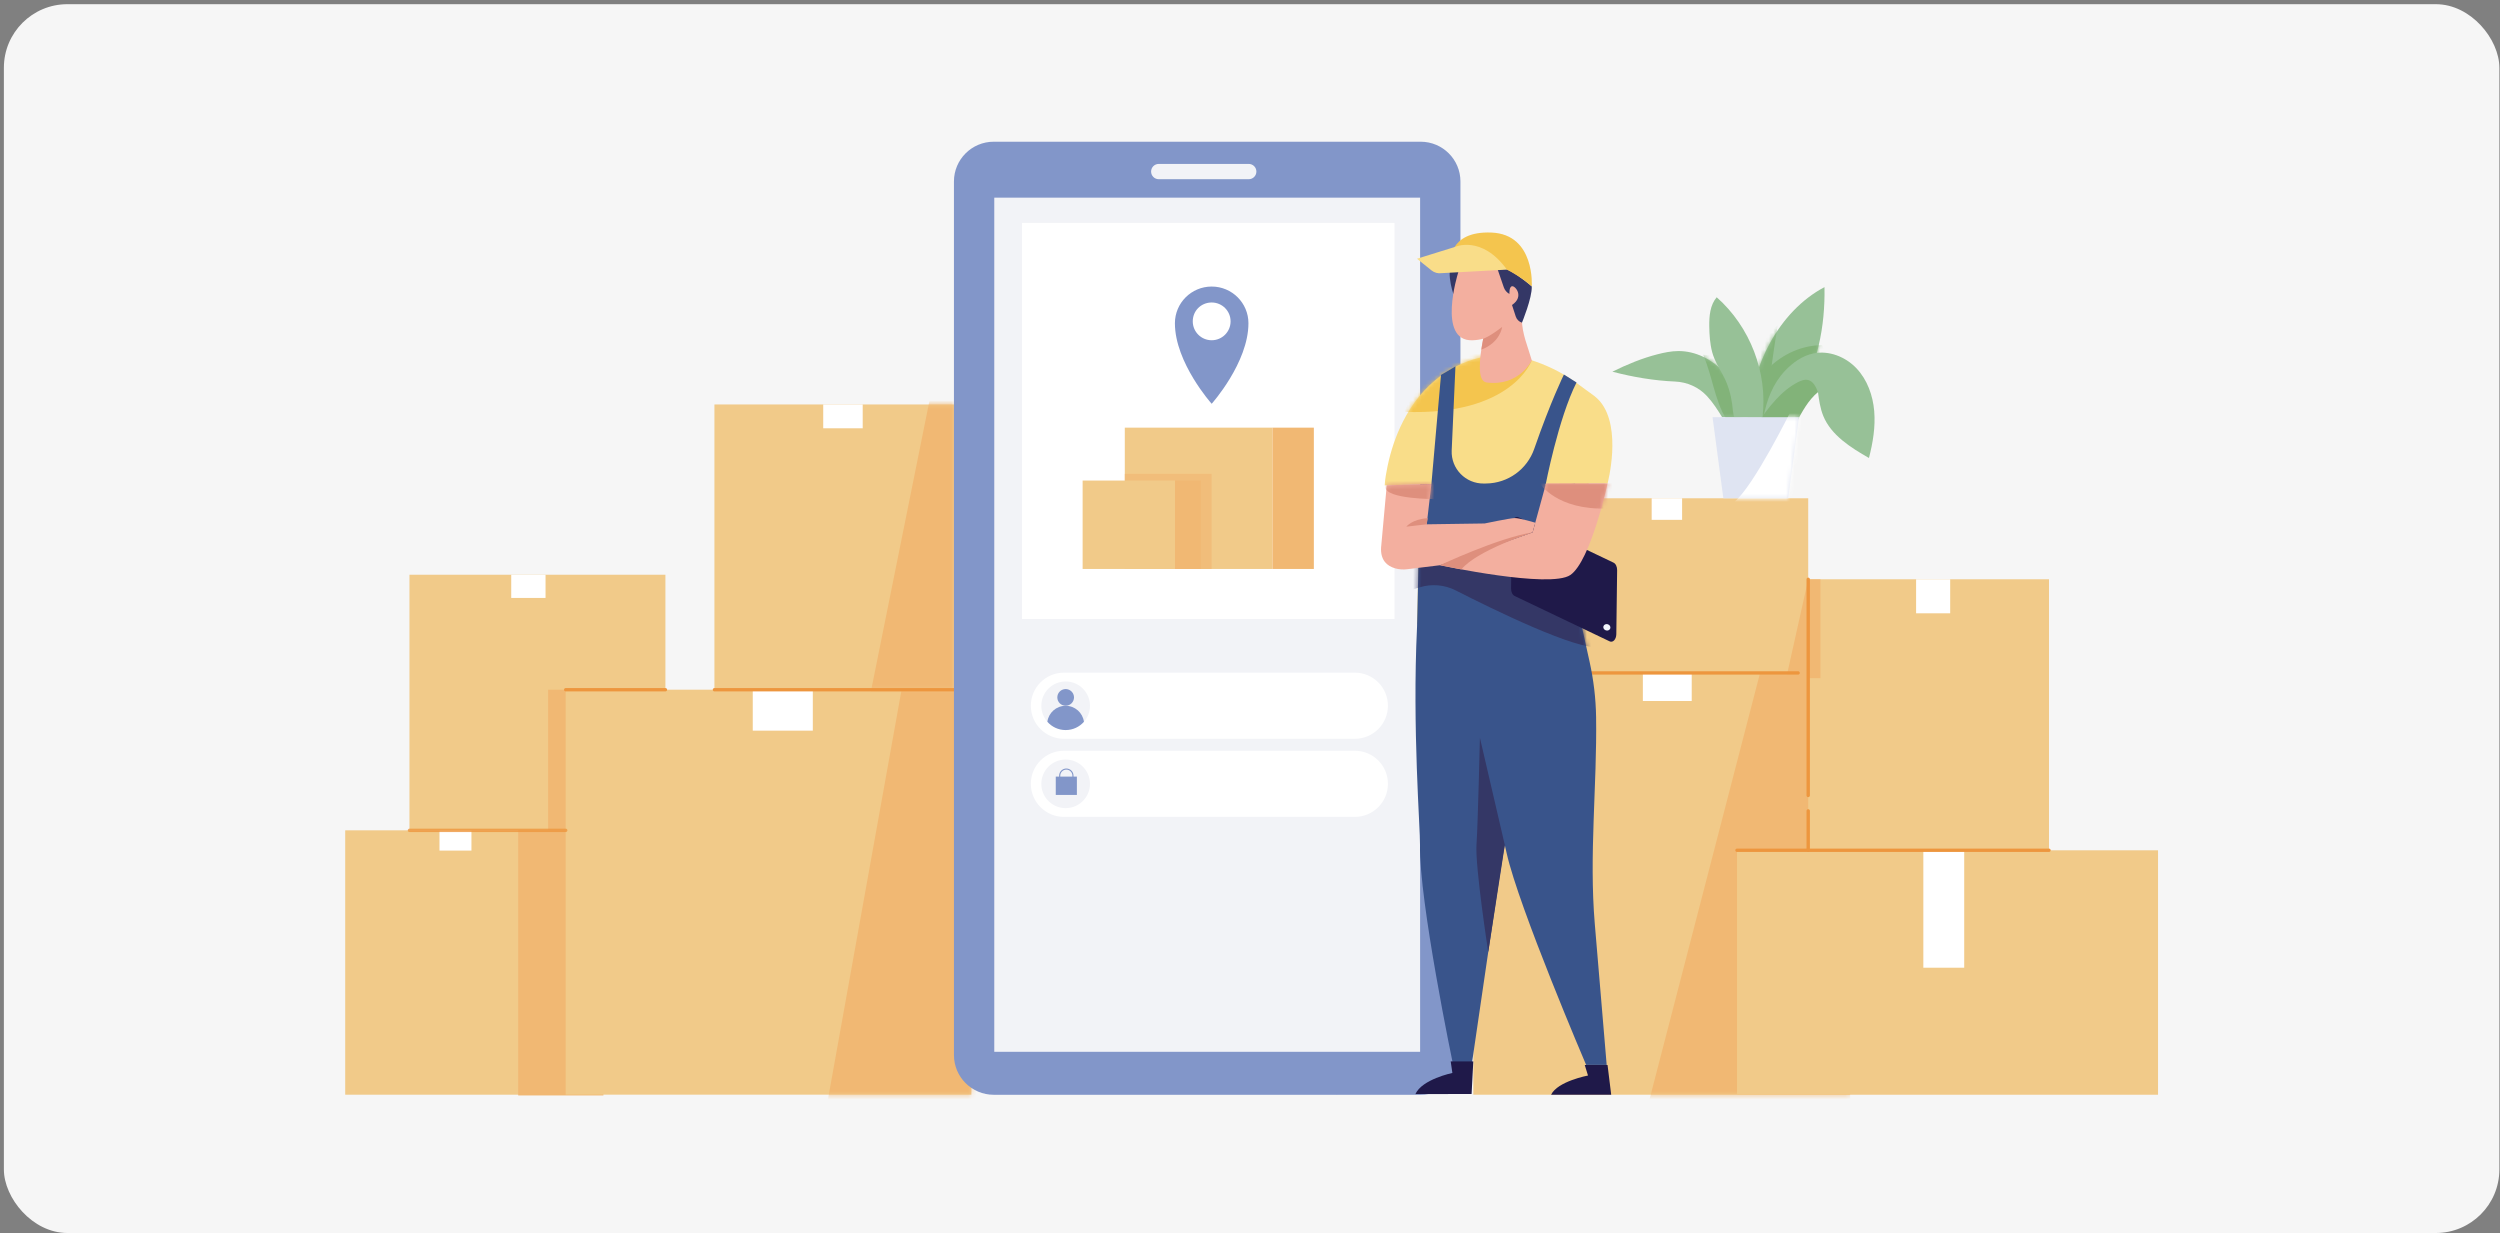 <svg width="590" height="291" viewBox="0 0 590 291" fill="none" xmlns="http://www.w3.org/2000/svg">
<rect x="0" y="0" width="590" height="291" fill="#808080" stroke="none"/>
<rect x="0.916" y="0.988" width="588.935" height="290" rx="15" fill="#F6F6F6"/>
<path d="M315.636 256H315.355V258.355H315.636V256Z" fill="#E1E5EF"/>
<path d="M133.51 195.957H81.469V258.349H133.51V195.957Z" fill="#F1CA89"/>
<path d="M111.262 195.957H103.719V200.739H111.262V195.957Z" fill="white"/>
<path d="M142.409 192.957H122.297V258.526H142.409V192.957Z" fill="#F1B873"/>
<path d="M157.04 135.637H96.633V195.951H157.04V135.637Z" fill="#F1CA89"/>
<path d="M128.747 135.637H120.65V141.112H128.747V135.637Z" fill="white"/>
<path d="M149.018 162.766H129.354V195.949H149.018V162.766Z" fill="#F1B873"/>
<path d="M229.23 162.766H133.508V258.341H229.23V162.766Z" fill="#F1CA89"/>
<path d="M191.825 162.758H177.652V172.433H191.825V162.758Z" fill="white"/>
<mask id="mask0_434_34" style="mask-type:alpha" maskUnits="userSpaceOnUse" x="133" y="162" width="97" height="97">
<path d="M229.228 162.758H133.506V258.333H229.228V162.758Z" fill="#F1CA89"/>
</mask>
<g mask="url(#mask0_434_34)">
<path d="M213.459 158.965L194.988 261.721H241.193V158.965H213.459Z" fill="#F1B873"/>
</g>
<path d="M225.133 95.453H168.605V162.77H225.133V95.453Z" fill="#F1CA89"/>
<mask id="mask1_434_34" style="mask-type:alpha" maskUnits="userSpaceOnUse" x="168" y="95" width="58" height="68">
<path d="M225.133 95.449H168.605V162.766H225.133V95.449Z" fill="#F1CA89"/>
</mask>
<g mask="url(#mask1_434_34)">
<path d="M219.801 92.351L205.02 165.732H231.832V92.008L219.801 92.351Z" fill="#F1B873"/>
</g>
<path d="M203.597 95.449H194.281V101.076H203.597V95.449Z" fill="white"/>
<path opacity="0.8" d="M133.511 196.362H96.635C96.414 196.362 96.236 196.183 96.236 195.964C96.236 195.745 96.415 195.566 96.635 195.566H133.511C133.732 195.566 133.909 195.745 133.909 195.964C133.909 196.183 133.73 196.362 133.511 196.362Z" fill="#ED963E"/>
<path d="M157.04 163.174H133.51C133.289 163.174 133.111 162.996 133.111 162.777C133.111 162.558 133.29 162.379 133.51 162.379H157.04C157.262 162.379 157.439 162.558 157.439 162.777C157.439 162.996 157.26 163.174 157.04 163.174Z" fill="#ED963E"/>
<path d="M225.137 163.174H168.609C168.388 163.174 168.211 162.996 168.211 162.777C168.211 162.558 168.39 162.379 168.609 162.379H225.137C225.358 162.379 225.535 162.558 225.535 162.777C225.535 162.996 225.356 163.174 225.137 163.174Z" fill="#ED963E"/>
<path d="M436.635 158.742H347.703V258.355H436.635V158.742Z" fill="#F1CA89"/>
<mask id="mask2_434_34" style="mask-type:alpha" maskUnits="userSpaceOnUse" x="347" y="158" width="90" height="101">
<path d="M436.637 158.746H347.705V258.359H436.637V158.746Z" fill="#F1CA89"/>
</mask>
<g mask="url(#mask2_434_34)">
<path d="M416.132 155.895L388.598 262.101H436.635V156.393L416.132 155.895Z" fill="#F1B873"/>
</g>
<path d="M399.247 158.812H387.717V165.434H399.247V158.812Z" fill="white"/>
<path d="M509.296 200.672H409.936V258.36H509.296V200.672Z" fill="#F1CA89"/>
<path d="M463.555 200.672H453.908V228.379H463.555V200.672Z" fill="white"/>
<path d="M483.565 136.711H426.74V200.658H483.565V136.711Z" fill="#F1CA89"/>
<path d="M460.242 136.711H452.201V144.739H460.242V136.711Z" fill="white"/>
<path d="M426.74 117.59H369.129V158.815H426.74V117.59Z" fill="#F1CA89"/>
<path d="M426.742 136.719L421.539 160.06H429.623V136.719H426.742Z" fill="#F1B873"/>
<path d="M396.976 117.59H389.795V122.684H396.976V117.59Z" fill="white"/>
<path d="M483.563 201.061H409.934C409.712 201.061 409.535 200.882 409.535 200.663C409.535 200.444 409.714 200.266 409.934 200.266H483.563C483.784 200.266 483.961 200.444 483.961 200.663C483.961 200.882 483.782 201.061 483.563 201.061Z" fill="#ED963E"/>
<path d="M426.738 188.13C426.517 188.13 426.34 187.951 426.34 187.732V136.714C426.34 136.493 426.519 136.316 426.738 136.316C426.957 136.316 427.137 136.495 427.137 136.714V187.732C427.137 187.953 426.957 188.13 426.738 188.13Z" fill="#ED963E"/>
<path d="M426.738 201.059C426.517 201.059 426.34 200.88 426.34 200.661V191.37C426.34 191.15 426.519 190.973 426.738 190.973C426.957 190.973 427.137 191.151 427.137 191.37V200.661C427.137 200.882 426.957 201.059 426.738 201.059Z" fill="#ED963E"/>
<path d="M424.355 159.21H372.16C371.939 159.21 371.762 159.031 371.762 158.812C371.762 158.593 371.941 158.414 372.16 158.414H424.355C424.576 158.414 424.753 158.593 424.753 158.812C424.753 159.031 424.574 159.21 424.355 159.21Z" fill="#ED963E"/>
<path d="M234.522 258.37H335.273C340.459 258.37 344.663 254.171 344.663 248.993V42.822C344.663 37.644 340.459 33.445 335.273 33.445H234.522C229.336 33.445 225.131 37.644 225.131 42.822V248.991C225.131 254.17 229.336 258.368 234.522 258.368V258.37Z" fill="#8296C9"/>
<path d="M234.649 248.227H335.145V46.647H234.649L234.649 248.227Z" fill="#F2F3F7"/>
<path d="M273.469 42.296H294.698C295.697 42.296 296.507 41.488 296.507 40.49C296.507 39.492 295.697 38.684 294.698 38.684H273.469C272.47 38.684 271.66 39.492 271.66 40.49C271.66 41.488 272.47 42.296 273.469 42.296Z" fill="#F2F3F7"/>
<path d="M329.105 52.613H241.193V146.081H329.105V52.613Z" fill="white"/>
<path d="M300.303 100.926H265.453V134.275H300.303V100.926Z" fill="#F1CA89"/>
<path opacity="0.68" d="M265.453 111.824H285.943V134.281H265.453V111.824Z" fill="#F1B873"/>
<path d="M310.07 100.926H300.305V134.275H310.07V100.926Z" fill="#F1B873"/>
<path d="M277.304 113.41H255.5V134.276H277.304V113.41Z" fill="#F1CA89"/>
<path d="M283.412 113.41H277.303V134.276H283.412V113.41Z" fill="#F1B873"/>
<path d="M319.732 158.746H251.099C246.78 158.746 243.279 162.241 243.279 166.552C243.279 170.864 246.78 174.359 251.099 174.359H319.732C324.05 174.359 327.551 170.864 327.551 166.552C327.551 162.241 324.05 158.746 319.732 158.746Z" fill="white"/>
<path d="M251.495 166.561C250.405 166.561 249.52 165.678 249.52 164.589C249.52 163.499 250.405 162.616 251.495 162.616C252.586 162.616 253.471 163.499 253.471 164.589C253.471 165.678 252.586 166.561 251.495 166.561C253.707 166.561 255.53 168.205 255.815 170.336C256.7 169.327 257.237 168.008 257.237 166.561C257.237 163.395 254.666 160.828 251.495 160.828C248.325 160.828 245.754 163.395 245.754 166.561C245.754 168.008 246.291 169.327 247.176 170.336C247.461 168.205 249.284 166.561 251.495 166.561Z" fill="#F2F3F7"/>
<path d="M253.47 164.586C253.47 163.496 252.586 162.613 251.495 162.613C250.404 162.613 249.52 163.496 249.52 164.586C249.52 165.675 250.404 166.558 251.495 166.558C252.586 166.558 253.47 165.675 253.47 164.586Z" fill="#8296C9"/>
<path d="M251.494 172.295C253.217 172.295 254.761 171.536 255.814 170.337C255.528 168.206 253.705 166.562 251.494 166.562C249.283 166.562 247.459 168.206 247.174 170.337C248.226 171.538 249.77 172.295 251.494 172.295Z" fill="#8296C9"/>
<path d="M319.732 177.176H251.099C246.78 177.176 243.279 180.671 243.279 184.982C243.279 189.293 246.78 192.788 251.099 192.788H319.732C324.05 192.788 327.551 189.293 327.551 184.982C327.551 180.671 324.05 177.176 319.732 177.176Z" fill="white"/>
<path d="M253.821 183.321V183.026C253.821 181.745 252.778 180.703 251.495 180.703C250.212 180.703 249.169 181.745 249.169 183.026V183.321H248.074V189.262H254.916V183.321H253.821ZM249.529 183.026C249.529 181.942 250.411 181.063 251.497 181.063C252.582 181.063 253.463 181.944 253.463 183.026V183.321H249.529V183.026Z" fill="#B4C0DF"/>
<path d="M251.493 179.254C248.323 179.254 245.752 181.821 245.752 184.987C245.752 186.433 246.289 187.753 247.174 188.762C248.226 189.96 249.77 190.719 251.493 190.719C253.217 190.719 254.761 189.96 255.813 188.762C256.698 187.753 257.235 186.433 257.235 184.987C257.235 181.821 254.664 179.254 251.493 179.254Z" fill="#F2F3F7"/>
<path d="M253.348 183.274V183.059C253.348 182.126 252.588 181.367 251.654 181.367C250.721 181.367 249.959 182.126 249.959 183.059V183.274H249.16V187.603H254.145V183.274H253.347H253.348ZM250.22 183.059C250.22 182.269 250.863 181.628 251.653 181.628C252.442 181.628 253.085 182.27 253.085 183.059V183.274H250.218V183.059H250.22Z" fill="#8296C9"/>
<path d="M289.214 79.036C291.012 77.241 291.012 74.33 289.214 72.534C287.416 70.738 284.5 70.738 282.701 72.534C280.903 74.329 280.903 77.241 282.701 79.036C284.5 80.832 287.416 80.832 289.214 79.036Z" fill="white"/>
<path d="M285.516 62.805C285.441 62.805 285.368 62.806 285.295 62.81C285.368 62.806 285.441 62.805 285.516 62.805Z" fill="#CAD2EA"/>
<path d="M285.956 67.625C281.164 67.625 277.279 71.504 277.279 76.288C277.279 85.588 285.956 95.292 285.956 95.292C285.956 95.292 294.632 85.588 294.632 76.288C294.632 71.504 290.747 67.625 285.956 67.625ZM285.956 80.298C283.49 80.298 281.493 78.304 281.493 75.843C281.493 73.381 283.373 71.508 285.734 71.393C285.808 71.389 285.881 71.387 285.956 71.387C288.421 71.387 290.418 73.381 290.418 75.843C290.418 78.304 288.421 80.298 285.956 80.298Z" fill="#8296C9"/>
<path d="M377.631 94.762L377.624 94.755C377.094 94.142 376.484 93.583 375.778 93.093C373.492 91.498 371.409 89.735 368.97 88.341C365.673 86.46 362.112 84.988 358.384 84.225C351.959 82.912 345.298 84.862 340.068 88.664C336.229 91.456 333.247 95.26 331.109 99.471C329.42 102.797 328.223 106.373 327.463 110.021C327.152 111.509 326.877 113.033 326.785 114.553L335.187 114.308L334.416 147.296L368.909 147.594L374.925 114.093H379.385C379.385 114.093 382.868 101.062 377.633 94.764L377.631 94.762Z" fill="#F9DD89"/>
<mask id="mask3_434_34" style="mask-type:alpha" maskUnits="userSpaceOnUse" x="326" y="83" width="55" height="65">
<path d="M377.633 94.762L377.626 94.755C377.096 94.142 376.486 93.583 375.78 93.093C373.494 91.498 371.411 89.735 368.972 88.341C365.675 86.46 362.113 84.988 358.386 84.225C351.961 82.912 345.3 84.862 340.07 88.664C336.231 91.456 333.249 95.26 331.111 99.471C329.422 102.797 328.225 106.373 327.465 110.021C327.154 111.509 326.878 113.033 326.787 114.553L335.189 114.308L334.418 147.296L368.911 147.594L374.927 114.093H379.387C379.387 114.093 382.87 101.062 377.635 94.764L377.633 94.762Z" fill="#F9DD89"/>
</mask>
<g mask="url(#mask3_434_34)">
<path d="M361.512 85.039C361.512 85.039 356.891 98.192 331.408 97.193C331.408 97.193 339.427 76.553 361.512 85.039Z" fill="#F4C54E"/>
</g>
<path d="M342.976 69.337C342.976 69.337 354.923 67.706 355.989 62.648C355.989 62.648 346.983 59.548 343.78 60.971C340.577 62.395 342.976 69.337 342.976 69.337Z" fill="#343766"/>
<path d="M359.122 69.028C359.162 66.283 358.444 63.61 356.611 61.518C355.39 60.122 353.813 58.94 352.022 58.396C347.666 57.077 345 60.733 344.07 64.541C344.07 64.541 339.094 80.544 347.476 80.309C348.366 80.283 349.221 80.154 350.036 79.936C349.1 84.74 348.574 89.966 350.818 90.263C358.524 91.283 361.499 85.034 361.499 85.034C360.47 81.484 359.273 79.002 359.14 75.317C359.072 73.45 359.09 71.584 359.112 69.717C359.114 69.489 359.12 69.259 359.123 69.029L359.122 69.028Z" fill="#F3AF9F"/>
<path d="M350.038 79.935C350.038 79.935 351.316 79.607 354.503 77.16C354.503 77.16 354.115 80.793 349.602 82.517C349.602 82.517 349.848 80.884 350.038 79.935V79.935Z" fill="#DE8F7D"/>
<path d="M353.076 62.52L354.898 67.814C355.128 68.484 355.603 69.04 356.228 69.376C356.228 69.376 356.106 67.694 356.844 67.55C357.582 67.406 359.797 69.964 356.835 71.978L357.714 74.687C357.939 75.383 358.487 75.928 359.183 76.153C359.183 76.153 361.601 70.321 361.497 67.597C361.497 67.597 357.526 63.91 353.076 62.521V62.52Z" fill="#343766"/>
<path d="M361.498 67.597C361.498 67.597 351.968 58.697 342.291 62.145C342.291 62.145 341.604 54.468 351.977 54.883C362.351 55.301 361.498 67.597 361.498 67.597V67.597Z" fill="#F4C54E"/>
<path d="M355.635 63.631L340.232 64.463C339.379 64.593 338.511 64.357 337.838 63.817L334.41 61.06L343.28 58.305C343.28 58.305 349.606 55.313 355.635 63.631Z" fill="#F9DD89"/>
<path d="M334.418 148.024C333.271 171.793 335.199 195.723 335.122 199.444C334.853 212.504 342.923 251.255 342.923 251.255L347.318 251.328C347.318 251.328 354.596 201.168 355.137 199.44C355.292 200.119 355.438 200.754 355.568 201.343C358.411 214.093 374.331 251.328 374.331 251.328H379.176L376.367 218.001C375 201.706 376.919 185.524 376.679 169.231C376.614 164.817 376.086 160.422 375.13 156.113L373.24 147.585L371.729 114.175L364.74 114.526C364.74 114.526 367.74 98.816 372.058 90.265C376.376 81.715 372.058 90.265 372.058 90.265L369.081 88.396C369.081 88.396 365.986 94.667 362.075 105.938C360.401 110.764 355.888 114.033 350.773 114.104L350.183 114.113C345.878 114.174 342.407 110.603 342.599 106.308L343.487 86.466L340.079 88.473L337.812 114.225L335.191 114.299L334.42 148.024H334.418Z" fill="#39548B"/>
<path d="M355.139 199.438L349.26 174.109C349.26 174.109 348.798 194.157 348.453 199.343C348.107 204.528 351.223 224.691 351.223 224.691L355.137 199.438" fill="#343766"/>
<mask id="mask4_434_34" style="mask-type:alpha" maskUnits="userSpaceOnUse" x="334" y="86" width="46" height="166">
<path d="M334.422 148.02C333.275 171.789 335.203 195.719 335.126 199.44C334.857 212.5 342.927 251.251 342.927 251.251L347.321 251.324C347.321 251.324 354.6 201.164 355.141 199.436C355.296 200.115 355.442 200.75 355.572 201.339C358.415 214.089 374.335 251.324 374.335 251.324H379.18L376.371 217.997C375.004 201.702 376.923 185.52 376.683 169.227C376.618 164.814 376.089 160.418 375.134 156.109L373.244 147.581L371.733 114.172L364.743 114.522C364.743 114.522 367.744 98.812 372.062 90.261C376.38 81.711 372.062 90.261 372.062 90.261L369.085 88.392C369.085 88.392 365.99 94.663 362.079 105.934C360.405 110.76 355.892 114.029 350.777 114.1L350.187 114.109C345.882 114.17 342.411 110.599 342.603 106.304L343.491 86.462L340.083 88.469L337.816 114.221L335.195 114.296L334.424 148.02H334.422Z" fill="#39548B"/>
</mask>
<g mask="url(#mask4_434_34)">
<path d="M331.85 139.588L335.055 138.603C337.878 137.734 340.93 138.001 343.561 139.342C352.267 143.783 372.34 153.622 377.481 152.679C384.098 151.464 374.1 133.667 374.1 133.667L372.43 132.374L336.886 130.859L330.521 132.757L331.85 139.59V139.588Z" fill="#343766"/>
</g>
<path d="M379.38 251.336H374L374.767 253.823C374.767 253.823 367.593 255.173 366.053 258.36H380.244L379.38 251.336Z" fill="#1F1949"/>
<path d="M347.7 250.484L342.366 250.495L342.761 253.218C342.761 253.218 335.583 254.712 334.035 258.208L347.296 258.18L347.698 250.484H347.7Z" fill="#1F1949"/>
<path d="M379.879 151.362L357.452 140.652C356.944 140.41 356.601 139.693 356.612 138.892L356.803 123.77C356.818 122.558 357.607 121.712 358.375 122.079L380.802 132.789C381.31 133.031 381.654 133.748 381.643 134.549L381.451 149.671C381.436 150.883 380.649 151.729 379.879 151.362Z" fill="#1F1949"/>
<path d="M380.032 148.287C379.913 148.689 379.452 148.908 379.005 148.774C378.557 148.641 378.288 148.209 378.407 147.807C378.526 147.406 378.986 147.187 379.434 147.32C379.882 147.453 380.15 147.886 380.032 148.287V148.287Z" fill="#F2F6FE"/>
<path d="M364.861 114.096L361.698 125.634L339.855 133.394C339.855 133.394 365.809 138.971 370.601 135.702C375.394 132.432 379.387 114.094 379.387 114.094H364.861V114.096Z" fill="#F3AF9F"/>
<mask id="mask5_434_34" style="mask-type:alpha" maskUnits="userSpaceOnUse" x="339" y="114" width="41" height="23">
<path d="M364.863 114.099L361.7 125.638L339.857 133.398C339.857 133.398 365.811 138.975 370.603 135.706C375.396 132.436 379.389 114.098 379.389 114.098H364.863V114.099Z" fill="#DA8C8D"/>
</mask>
<g mask="url(#mask5_434_34)">
<path d="M363.416 114.099C363.416 114.099 367.33 120.452 379.391 120.003L380.896 114.059L363.416 114.101V114.099Z" fill="#DE8F7D"/>
</g>
<path d="M361.697 125.632L339.855 133.392L332.136 134.332C330.29 134.591 328.002 134.085 326.842 132.629C325.958 131.518 325.808 130.044 325.99 128.636L327.273 114.535L337.81 114.234L336.708 123.738L350.367 123.538C350.367 123.538 356.356 122.284 357.467 122.261C358.579 122.237 362.322 123.355 362.322 123.355L361.699 125.632H361.697Z" fill="#F3AF9F"/>
<mask id="mask6_434_34" style="mask-type:alpha" maskUnits="userSpaceOnUse" x="325" y="114" width="38" height="21">
<path d="M361.697 125.636L339.855 133.396L332.136 134.336C330.29 134.595 328.002 134.089 326.842 132.633C325.958 131.522 325.808 130.048 325.99 128.639L327.273 114.539L337.81 114.238L336.708 123.742L350.367 123.542C350.367 123.542 356.356 122.288 357.467 122.264C358.579 122.241 362.322 123.359 362.322 123.359L361.699 125.636H361.697Z" fill="#DA8C8D"/>
</mask>
<g mask="url(#mask6_434_34)">
<path d="M326.969 114.926C326.86 117.825 338.833 117.79 338.833 117.79L339.856 112.82L327.107 112.684L326.969 114.924V114.926Z" fill="#DE8F7D"/>
</g>
<path d="M339.854 133.389C339.854 133.389 353.359 126.997 361.696 125.629C361.696 125.629 348.495 129.895 344.892 134.379L339.854 133.391V133.389Z" fill="#DE8F7D"/>
<path d="M336.706 123.738L331.898 124.292C331.898 124.292 333.189 122.544 336.935 122.289L336.706 123.738Z" fill="#DE8F7D"/>
<path d="M412.962 98.449H406.422C405.33 96.689 404.259 94.999 402.848 93.479C402.833 93.465 402.821 93.448 402.806 93.434C400.864 91.357 398.155 90.164 395.312 90.044C390.331 89.834 385.329 88.98 380.521 87.718C383.929 86.033 387.491 84.546 391.175 83.607C392.792 83.194 394.442 82.855 396.112 82.848C400.109 82.831 403.97 84.784 406.715 87.685C409.604 90.741 411.327 94.576 412.964 98.448L412.962 98.449Z" fill="#97C197"/>
<mask id="mask7_434_34" style="mask-type:alpha" maskUnits="userSpaceOnUse" x="380" y="82" width="33" height="17">
<path d="M412.964 98.453H406.424C405.332 96.693 404.261 95.003 402.85 93.483C402.835 93.469 402.823 93.452 402.808 93.438C400.866 91.361 398.157 90.168 395.314 90.048C390.333 89.838 385.331 88.984 380.523 87.721C383.931 86.037 387.493 84.55 391.177 83.611C392.794 83.198 394.444 82.859 396.114 82.852C400.111 82.835 403.972 84.787 406.717 87.689C409.606 90.745 411.329 94.58 412.966 98.451L412.964 98.453Z" fill="#97C197"/>
</mask>
<g mask="url(#mask7_434_34)">
<path d="M401.92 83.691C404.153 88.745 404.548 94.141 407.36 98.897C407.387 98.897 407.333 98.897 407.36 98.897L412.957 98.404C413.045 95.139 412.296 91.856 410.651 89.034C408.754 85.779 405.682 83.963 401.92 83.691Z" fill="#82B379"/>
</g>
<path d="M412.786 98.489H419.962C421.677 97.376 422.818 95.909 423.931 94.196C428.958 86.46 430.756 76.981 430.578 67.762C425.127 70.639 420.777 75.401 417.802 80.794C414.825 86.188 413.162 92.227 412.309 98.325C412.416 98.137 412.68 98.677 412.786 98.489Z" fill="#97C197"/>
<mask id="mask8_434_34" style="mask-type:alpha" maskUnits="userSpaceOnUse" x="412" y="67" width="19" height="32">
<path d="M412.784 98.493H419.96C421.675 97.38 422.816 95.913 423.929 94.2C428.956 86.464 430.754 76.985 430.576 67.766C425.126 70.643 420.775 75.405 417.8 80.798C414.823 86.192 413.16 92.231 412.307 98.329C412.414 98.141 412.678 98.681 412.784 98.493Z" fill="#97C197"/>
</mask>
<g mask="url(#mask8_434_34)">
<path d="M419.54 76.668C418.347 84.077 417.344 91.518 416.531 98.98C416.067 99.068 415.544 99.059 415.071 99.059H411.082C410.641 90.972 413.803 82.392 419.54 76.67V76.668Z" fill="#82B379"/>
<path d="M430.034 81.465C425.382 81.452 420.821 83.499 417.502 86.754C414.184 90.009 412.08 94.403 411.291 98.981L419.185 98.957C422.045 96.309 424.757 93.505 427.374 90.619C428.496 89.382 429.608 88.101 430.323 86.59C431.036 85.079 430.639 83.021 430.036 81.465H430.034Z" fill="#82B379"/>
</g>
<path d="M422.707 98.496H416.174C416.91 94.449 418.421 90.521 421.245 87.525C423.074 85.584 425.349 83.952 427.962 83.409C431.617 82.648 435.529 84.193 438.102 86.895C440.673 89.597 442.002 93.314 442.316 97.027C442.63 100.742 442.002 104.477 441.075 108.087C436.803 105.65 432.148 102.714 430.294 98.164C429.555 96.352 429.289 94.391 429.027 92.453C426.612 93.987 423.783 95.843 422.707 98.494V98.496Z" fill="#97C197"/>
<path d="M429.035 92.543C428.583 91.342 427.956 89.981 426.708 89.68C425.91 89.486 425.08 89.802 424.349 90.174C420.276 92.243 417.464 96.095 414.809 99.808H423.916C425.245 97.21 426.783 94.403 429.035 92.544V92.543Z" fill="#82B379"/>
<path d="M409.352 98.522L415.949 98.418C417.222 87.987 413.029 77.117 405.142 70.156C403.578 71.979 403.358 74.568 403.389 76.969C403.417 79.033 403.547 81.109 404.075 83.105C404.61 85.127 405.743 86.867 406.712 88.694C407.797 90.739 408.451 92.99 408.778 95.277C408.826 95.607 409.072 98.526 409.35 98.521L409.352 98.522Z" fill="#97C197"/>
<path d="M416.89 98.465H411.824H404.162L406.711 117.595H411.824H416.89H422.003L424.55 98.465H416.89Z" fill="#DFE4F2"/>
<mask id="mask9_434_34" style="mask-type:alpha" maskUnits="userSpaceOnUse" x="404" y="98" width="21" height="20">
<path d="M416.884 98.465H411.818H404.156L406.705 117.595H411.818H416.884H421.997L424.544 98.465H416.884Z" fill="#DFE4F2"/>
</mask>
<g mask="url(#mask9_434_34)">
<path d="M422.696 96.863C422.696 96.863 413.888 114.742 409.338 118.415H425.115V97.057H422.696" fill="white"/>
</g>
</svg>
